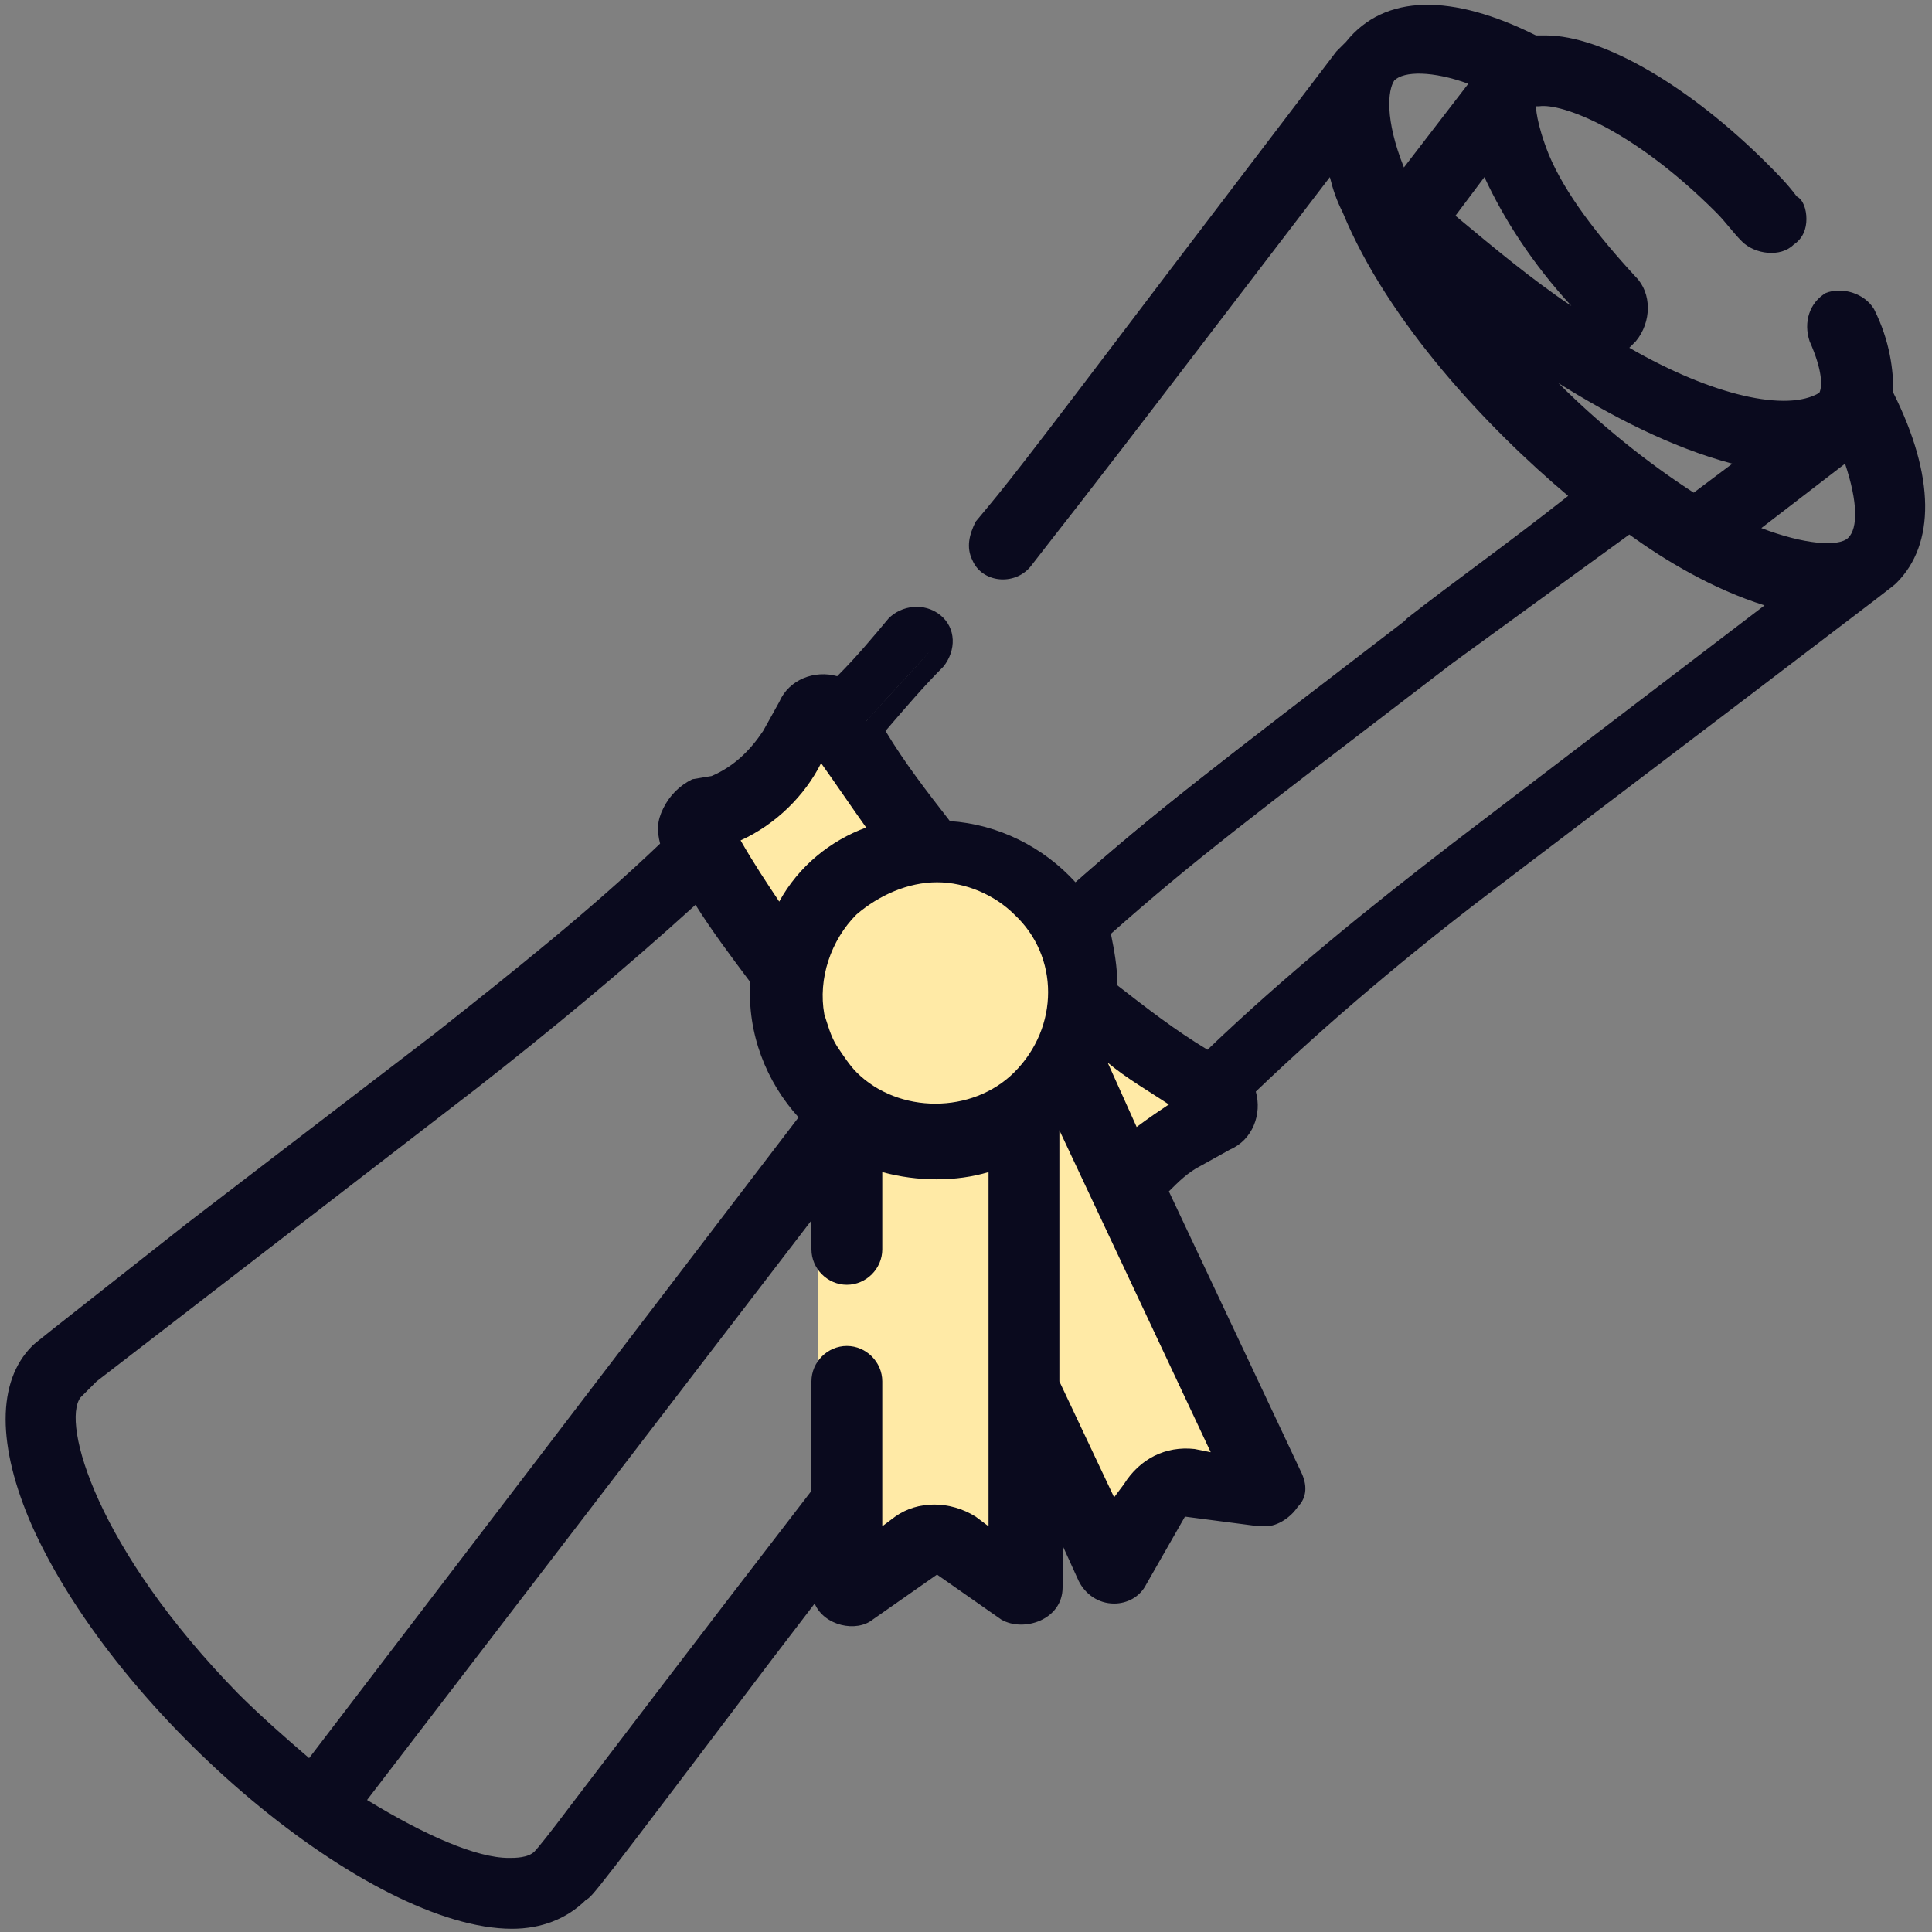 <?xml version="1.0" encoding="utf-8"?>
<!-- Generator: Adobe Illustrator 27.1.1, SVG Export Plug-In . SVG Version: 6.00 Build 0)  -->
<svg version="1.1" id="Capa_1" xmlns="http://www.w3.org/2000/svg" xmlns:xlink="http://www.w3.org/1999/xlink" x="0px" y="0px"
	 viewBox="0 0 60 60" style="enable-background:new 0 0 60 60;" xml:space="preserve">
<rect x="0" y="0" width="60" height="60" fill="#808080" stroke="none"/>
<style type="text/css">
	.st0{fill:none;}
	.st1{fill:#FFEAA6;}
	.st2{fill:#0A0A1E;}
</style>
<g>
	<g>
		<path class="st0" d="M25.4,38l0.1-0.4v-0.8L10.8,56l0.1,0.1c1.9,1.3,3.7,2,4.9,2c0.5,0,0.8-0.1,1-0.3l0,0c0.1-0.1,0.3-0.4,1.1-1.4
			c1.3-1.7,3.9-5.1,7.5-9.9l0,0v-2.2l-0.1-0.7L25.4,38L25.4,38z"/>
	</g>
	<g>
		<path class="st0" d="M57.5,13.7l-3.6,2.7l0.2,0.1c1,0.4,1.8,0.7,2.5,0.7c0.5,0,0.8-0.1,1-0.3c0.5-0.5,0.4-1.6-0.1-3L57.5,13.7z"/>
	</g>
	<g>
		<path class="st0" d="M50.6,16.1L50.6,16.1h-0.2c-2.2,1.7-4,3.1-5.5,4.2c-6.5,5-8.1,6.2-10.8,8.5L34,28.9V29
			c0.2,0.5,0.3,1.1,0.3,1.6v0.1h0.1c1,0.8,2,1.5,3,2.1l0.1,0.1l0.1-0.1c2.4-2.3,5-4.5,7.7-6.5l10.3-7.9l-0.3-0.1
			C53.5,18,51.8,16.9,50.6,16.1z"/>
	</g>
	<g>
		<path class="st0" d="M25.7,32.7l-0.4-1.1C25.4,32,25.5,32.4,25.7,32.7z"/>
	</g>
	<g>
		<path class="st0" d="M25.3,34.6c-1.1-1.1-1.6-2.6-1.5-4.1v-0.1l0,0c-0.7-0.9-1.3-1.7-1.9-2.7l-0.1-0.1l-0.1,0.1
			c-2.2,2.1-4.6,4-7,5.9l-8,6.2c-2.2,1.7-3.3,2.5-3.8,2.9c-0.4,0.3-0.5,0.4-0.6,0.4l0,0c-1,1,0.4,5.2,4.9,9.8
			c0.8,0.8,1.6,1.5,2.5,2.2v0L25.3,34.6L25.3,34.6z"/>
	</g>
	<g>
		<path class="st0" d="M52.6,15.7l2.1-1.6h-0.4c-2.7-0.5-5.5-2.3-7.5-3.7l-1.1-0.8l0.9,1C48.4,12.6,50.5,14.4,52.6,15.7L52.6,15.7z"
			/>
	</g>
	<g>
		<path class="st0" d="M46,2.4c-0.7-0.3-1.4-0.5-1.9-0.5s-0.8,0.1-1,0.3c-0.5,0.5-0.4,1.6,0.2,3.1l0,0l0,0c0.1,0.1,0.2,0.2,0.3,0.3
			l0.1,0.1l2.6-3.4L46,2.4z"/>
	</g>
	<g>
		<path class="st0" d="M48.9,10l0.5-0.5l-0.1-0.1c-1.4-1.5-2.4-3.1-2.9-4.4l-0.1-0.3l-1.5,2l0.1,0.1c1.3,1.2,2.7,2.2,4,3.1V10z"/>
	</g>
	<g>
		<path class="st1" d="M29.1,34.7c1,0,2-0.4,2.7-1.1c1.5-1.5,1.5-4,0-5.5c-0.7-0.7-1.7-1.1-2.7-1.1s-2,0.4-2.7,1.1
			c-0.9,0.9-1.3,2.2-1.1,3.4l0.4,1.1c0.2,0.3,0.4,0.6,0.6,0.9C27.1,34.3,28,34.7,29.1,34.7z M27.4,29.2c0.5-0.5,1.1-0.7,1.7-0.7
			s1.2,0.2,1.7,0.7s0.7,1.1,0.7,1.7s-0.2,1.2-0.7,1.7s-1.1,0.7-1.7,0.7s-1.2-0.2-1.7-0.7s-0.7-1.1-0.7-1.7
			C26.7,30.2,26.9,29.6,27.4,29.2z"/>
	</g>
	<g>
		<path class="st1" d="M26.3,42.1c0.4,0,0.7,0.3,0.7,0.7v5.3l1-0.7c0.3-0.2,0.7-0.3,1-0.3s0.7,0.1,1,0.3l1,0.7V35.8l-0.2,0.1
			c-0.5,0.2-1.2,0.3-1.8,0.3c-0.6,0-1.3-0.1-1.9-0.3l-0.2-0.1v3c0,0.4-0.3,0.7-0.7,0.7s-0.7-0.3-0.7-0.7v-1.2L25.4,38v5.5l0.1,0.7
			v-1.4C25.5,42.4,25.9,42.1,26.3,42.1z"/>
	</g>
	<g>
		<path class="st1" d="M29.1,33.5c0.7,0,1.4-0.3,1.9-0.8s0.8-1.2,0.8-1.9s-0.3-1.4-0.8-1.9s-1.2-0.8-1.9-0.8c-0.7,0-1.4,0.3-1.9,0.8
			s-0.8,1.1-0.8,1.9c0,0.7,0.3,1.4,0.8,1.9C27.7,33.2,28.4,33.5,29.1,33.5z"/>
	</g>
	<g>
		<path class="st1" d="M32.9,34.6c-0.1,0.1-0.2,0.2-0.3,0.3l0,0V43l2,4.3l0.6-1.1c0.3-0.6,0.9-0.9,1.6-0.9c0.1,0,0.2,0,0.3,0
			l1.2,0.2L33,34.4L32.9,34.6z"/>
	</g>
	<g>
		<path class="st1" d="M35.3,35.5c0.5-0.5,0.9-0.7,1.4-1l0.3-0.2l-0.2-0.1c-0.9-0.5-1.7-1.1-2.5-1.7l-0.2-0.1v0.2
			c0,0.1-0.1,0.2-0.1,0.3V33l1.3,2.7V35.5z"/>
	</g>
	<g>
		<path class="st1" d="M25.7,23.1l-0.1-0.2l-0.3,0.6c-0.5,1.1-1.4,1.9-2.6,2.3l-0.3,0.1l0.1,0.2c0.5,0.8,1,1.6,1.6,2.4l0.1,0.2
			l0.1-0.2c0.6-1.2,1.7-2.1,3-2.6l0.2-0.1l-0.1-0.2C26.8,24.8,26.2,24,25.7,23.1z"/>
	</g>
	<g>
		<path class="st2" d="M58.5,12.3L58.5,12.3c0.1-0.7-0.1-1.6-0.5-2.5c-0.1-0.3-0.4-0.4-0.7-0.4c-0.1,0-0.2,0-0.3,0.1
			c-0.4,0.2-0.5,0.6-0.4,1c0.6,1.2,0.4,1.8,0.3,2l0,0c-0.3,0.2-0.8,0.4-1.3,0.4c-1.3,0-3.2-0.7-5.2-1.8L50.2,11l0.5-0.5
			c0.4-0.4,0.4-1,0-1.4c-1.3-1.3-2.3-2.7-2.8-3.9c-0.6-1.2-0.4-1.8-0.3-2c0,0,0.1,0,0.1-0.1l0,0h0.1l0,0c0.1,0,0.1,0,0.2,0
			c0.9,0,3.1,0.9,5.6,3.4c0.3,0.3,0.6,0.6,0.8,0.9c0.1,0.2,0.3,0.2,0.5,0.2c0.2,0,0.3-0.1,0.5-0.2c0.1-0.1,0.2-0.3,0.2-0.5
			s-0.1-0.4-0.2-0.5c-0.3-0.3-0.6-0.6-0.9-0.9c-2.3-2.3-4.9-3.8-6.7-3.8c-0.1,0-0.2,0-0.3,0l0,0l0,0c-1.3-0.6-2.5-1-3.5-1
			c-0.9,0-1.5,0.3-2,0.7c-0.1,0.1-0.2,0.2-0.2,0.3c-2.1,2.7-3.7,4.9-5,6.6c-5.1,6.7-5.2,6.8-6.2,8c-0.2,0.2-0.2,0.5-0.1,0.8
			s0.4,0.4,0.6,0.4s0.4-0.1,0.6-0.3c1-1.3,1.2-1.5,5.4-7c1.1-1.4,2.4-3.2,4.2-5.4l0.2-0.2l0.1,0.3c0,0.2,0.2,0.7,0.4,1.2
			c1.5,3.4,4.7,6.8,7.1,8.9l0.1,0.1l-0.1,0.1c-2.1,1.6-3.8,2.9-5.3,4c-6.2,4.7-7.9,6-10.5,8.3l-0.1,0.1l-0.1-0.1
			c-1-1.2-2.4-1.9-3.9-1.9h-0.1v-0.1c-0.8-1-1.5-2-2.1-3l-0.1-0.1l0.1-0.1c0.6-0.7,1.3-1.4,1.9-2.1c0.3-0.3,0.2-0.8-0.1-1
			c-0.1-0.1-0.2-0.1-0.4-0.1s-0.4,0.1-0.5,0.2c-0.6,0.6-1.1,1.3-1.7,1.9l-0.1,0.1H26c-0.1-0.1-0.3-0.1-0.4-0.1
			c-0.5,0-0.9,0.3-1.1,0.7L24,22.8c-0.4,0.7-1,1.3-1.8,1.6l-0.6,0.2c-0.3,0.1-0.6,0.4-0.7,0.7c-0.1,0.3-0.1,0.6,0,0.9v0.1l-0.1,0.1
			c-2.3,2.1-4.7,4.1-7.2,6c-3.4,2.6-5.9,4.5-7.7,5.9c-4.5,3.5-4.7,3.6-4.8,3.7l0,0c-1,1-1,2.9,0.1,5.2c2.7,5.9,10.4,12.3,14.7,12.3
			c0.9,0,1.5-0.2,2-0.8l0,0c0.1-0.1,0.2-0.2,5.7-7.5l1.9-2.5v0.5c0,0.5,0.4,0.8,0.8,0.8c0.2,0,0.3,0,0.5-0.1l2-1.4
			c0.1-0.1,0.3-0.1,0.4,0l2,1.4c0.1,0.1,0.3,0.1,0.5,0.1c0.4,0,0.8-0.3,0.8-0.8v-3l1.3,2.7c0.1,0.3,0.4,0.5,0.7,0.5
			c0.3,0,0.5-0.2,0.7-0.4l1.2-2.1c0.1-0.1,0.2-0.2,0.4-0.2l2.4,0.4c0.3,0.1,0.6-0.1,0.8-0.4c0.1-0.2,0.2-0.5,0-0.8l-4.1-8.8V37
			c0.3-0.4,0.7-0.8,1.2-1.1l0.9-0.5c0.6-0.3,0.8-0.9,0.6-1.5v-0.1l0.1-0.1c2.4-2.2,4.9-4.3,7.4-6.3c3.5-2.7,6.1-4.6,7.9-6
			c4.4-3.4,4.6-3.5,4.6-3.6l0,0C59.8,16.8,59.7,14.9,58.5,12.3L58.5,12.3z M43.5,5.7c-0.1-0.1-0.2-0.2-0.3-0.3l0,0l0,0
			c-0.6-1.5-0.6-2.6-0.2-3.1C43.2,2.1,43.6,2,44,2c0.5,0,1.2,0.1,1.9,0.4l0.2,0.1l-2.6,3.4L43.5,5.7z M44.7,6.8l1.5-2l0.1,0.3
			c0.5,1.4,1.5,2.9,2.9,4.4l0.1,0.1l-0.5,0.5L48.7,10C47.4,9.1,46,8.1,44.7,6.8L44.7,6.8z M46.6,10.6l-0.9-1l1.1,0.8
			c1.9,1.4,4.8,3.2,7.5,3.7l0.3,0.1l-2.1,1.6l-0.1-0.1C50.5,14.4,48.4,12.6,46.6,10.6z M37.1,45.3c-0.1,0-0.2,0-0.3,0
			c-0.7,0-1.2,0.3-1.6,0.9l-0.6,1.1l-2-4.3v-8.1l0,0c0.1-0.1,0.2-0.2,0.3-0.3l0.1-0.2l5.3,11.1L37.1,45.3z M26.3,33.6
			c-0.3-0.3-0.5-0.6-0.6-0.9c-0.2-0.4-0.3-0.7-0.4-1.1c-0.2-1.2,0.1-2.5,1.1-3.4c0.7-0.7,1.7-1.1,2.7-1.1s2,0.4,2.7,1.1
			c1.5,1.5,1.5,4,0,5.5c-0.7,0.6-1.7,1-2.7,1C28,34.7,27.1,34.3,26.3,33.6z M22.7,25.8c1.1-0.4,2-1.3,2.6-2.3l0.3-0.6l0.1,0.2
			c0.5,0.9,1.1,1.7,1.7,2.5l0.1,0.2l-0.2,0.1c-1.3,0.4-2.4,1.4-3,2.6l-0.1,0.2l-0.1-0.2c-0.6-0.8-1.1-1.6-1.6-2.4l-0.1-0.2
			L22.7,25.8z M36.8,34.6c-0.5,0.2-0.9,0.4-1.4,1l-0.1,0.1L34,33v-0.1c0-0.1,0.1-0.2,0.1-0.3l0.1-0.2l0.2,0.1
			c0.8,0.6,1.7,1.2,2.5,1.7l0.2,0.1L36.8,34.6z M9.6,55c-0.8-0.7-1.7-1.4-2.5-2.2c-4.5-4.5-5.9-8.7-4.9-9.7l0,0
			c0.1-0.1,0.2-0.2,0.6-0.4c0.5-0.4,1.6-1.3,3.8-2.9l8-6.2c2.4-1.8,4.8-3.8,7-5.9l0.1-0.1l0.1,0.1c0.6,0.9,1.2,1.8,1.9,2.7l0,0v0.1
			c-0.1,1.5,0.4,3,1.5,4.1l0.1,0.1L9.7,55.1L9.6,55z M25.5,46.4L25.5,46.4c-3.7,4.9-6.2,8.2-7.6,9.9c-0.8,1.1-1,1.4-1.1,1.4l0,0
			c-0.2,0.2-0.6,0.3-1,0.3c-1.2,0-3-0.7-4.9-2l-0.1-0.1l14.7-19.2v0.8v1.2c0,0.4,0.3,0.7,0.7,0.7s0.7-0.3,0.7-0.7v-3l0.2,0.1
			c0.6,0.2,1.2,0.3,1.9,0.3c0.6,0,1.2-0.1,1.8-0.3l0.2-0.1v12.4l-1-0.7c-0.3-0.2-0.7-0.3-1-0.3c-0.4,0-0.7,0.1-1,0.3l-1,0.7v-5.2
			c0-0.4-0.3-0.7-0.7-0.7s-0.7,0.3-0.7,0.7v1.4L25.5,46.4L25.5,46.4z M45.3,26.4c-2.7,2-5.2,4.2-7.7,6.5L37.5,33l-0.1-0.1
			c-1-0.7-2.1-1.4-3-2.1h-0.1v-0.1c0-0.6-0.1-1.1-0.3-1.6V29l0.1-0.1c2.7-2.4,4.3-3.6,10.8-8.5c1.5-1.2,3.4-2.6,5.5-4.2l0.1-0.1
			l0.1,0.1c1.2,0.8,3,1.9,4.7,2.4l0.3,0.1L45.3,26.4z M57.7,16.9c-0.2,0.2-0.6,0.3-1,0.3c-0.7,0-1.5-0.2-2.5-0.7L54,16.4l3.6-2.7
			l0.1,0.2C58.1,15.3,58.2,16.4,57.7,16.9z"/>
		<path class="st2" d="M15.9,59.9c-4.4,0-12.2-6.5-14.9-12.5c-1.1-2.5-1.1-4.5,0-5.6c0.1-0.1,0.1-0.1,4.8-3.8l7.7-5.9
			c2.4-1.9,4.8-3.8,7-5.9c-0.1-0.4-0.1-0.7,0.1-1.1s0.5-0.7,0.9-0.9l0.6-0.1c0.7-0.3,1.2-0.8,1.6-1.4l0.5-0.9c0.3-0.7,1.1-1,1.8-0.8
			c0.6-0.6,1.1-1.2,1.6-1.8c0.4-0.4,1.1-0.5,1.6-0.1s0.5,1.1,0.1,1.6c-0.6,0.6-1.2,1.3-1.8,2c0.6,1,1.3,1.9,2,2.8
			c1.5,0.1,2.9,0.8,3.9,1.9c2.5-2.2,4.2-3.5,10.2-8.1l0.1-0.1c1.4-1.1,3.1-2.3,5-3.8c-2.5-2.1-5.6-5.4-7-8.8
			c-0.2-0.4-0.3-0.7-0.4-1.1l-3.9,5.1c-4.2,5.5-4.4,5.7-5.4,7c-0.5,0.6-1.5,0.5-1.8-0.2c-0.2-0.4-0.1-0.8,0.1-1.2
			c1-1.2,1.1-1.3,6.1-7.9l5.1-6.7c0.1-0.1,0.2-0.2,0.3-0.3c1.2-1.5,3.3-1.5,5.9-0.2c0.1,0,0.2,0,0.3,0c1.8,0,4.5,1.6,6.9,4
			c0.3,0.3,0.6,0.6,0.9,1c0.2,0.1,0.3,0.4,0.3,0.7c0,0.3-0.1,0.6-0.4,0.8c-0.4,0.4-1.2,0.3-1.6-0.1c-0.3-0.3-0.5-0.6-0.8-0.9
			c-2.6-2.6-4.8-3.4-5.5-3.3c0,0,0,0-0.1,0c0,0,0,0.5,0.4,1.5c0.5,1.2,1.5,2.5,2.7,3.8c0.5,0.5,0.5,1.4,0,2l-0.2,0.2
			c2.6,1.5,4.9,2,5.9,1.4c0.1-0.2,0.1-0.7-0.3-1.6c-0.2-0.6,0-1.2,0.5-1.5c0.5-0.2,1.2,0,1.5,0.5c0.5,1,0.6,1.9,0.6,2.6
			c1.3,2.6,1.3,4.7,0.1,5.9c-0.1,0.1-0.1,0.1-4.7,3.6l-7.9,6c-2.5,1.9-5,4-7.3,6.2c0.2,0.7-0.1,1.5-0.8,1.8l-0.9,0.5
			c-0.4,0.2-0.7,0.5-1,0.8l4.1,8.7c0.2,0.4,0.2,0.8-0.1,1.1c-0.2,0.3-0.6,0.6-1,0.6l0,0c-0.1,0-0.1,0-0.2,0l-2.3-0.3l-1.2,2.1
			c-0.2,0.4-0.6,0.6-1,0.6c-0.5,0-0.9-0.3-1.1-0.7L33,48v1.3c0,1-1.2,1.4-1.9,1l-2-1.4l-2,1.4c-0.5,0.4-1.5,0.2-1.8-0.5L24,51.5
			c-5.6,7.4-5.6,7.4-5.8,7.5C17.6,59.6,16.8,59.9,15.9,59.9z M25.5,21.6c-0.3,0-0.6,0.2-0.7,0.5L24.3,23c-0.4,0.8-1.1,1.5-2,1.8
			L21.7,25c-0.2,0.1-0.4,0.2-0.5,0.4c-0.1,0.2-0.1,0.4,0,0.6l0.1,0.3L21,26.6c-2.3,2.1-4.7,4.2-7.2,6.1l-7.7,5.9
			c-3.9,3-4.7,3.6-4.7,3.6c-0.9,0.9-0.9,2.6,0.1,4.8c2.6,5.7,10,12,14.2,12c0.8,0,1.3-0.2,1.8-0.6c0.1-0.1,0.7-0.8,5.7-7.5l2.6-3.4
			v1.7c0,0.3,0.3,0.4,0.4,0.4s0.2,0,0.2-0.1l2-1.4c0.2-0.2,0.6-0.2,0.9,0l2,1.4c0.1,0,0.2,0.1,0.2,0.1c0.2,0,0.4-0.1,0.4-0.4v-4.6
			l2,4.2c0.1,0.3,0.6,0.3,0.7,0l1.2-2.1c0.1-0.2,0.4-0.4,0.7-0.4h0.1l2.4,0.4c0.2,0,0.3-0.1,0.4-0.2c0.1-0.1,0.1-0.3,0-0.4l-4-9
			l0.1-0.2c0.4-0.6,0.9-1,1.4-1.3l0.9-0.5c0.4-0.2,0.6-0.6,0.4-1l-0.1-0.3l0.3-0.2c2.4-2.2,4.9-4.3,7.5-6.3l7.9-6
			c3.7-2.8,4.5-3.5,4.6-3.5c1-1,0.9-2.8-0.3-5.1v-0.1v-0.1c0.1-0.7-0.1-1.4-0.5-2.3C57.5,10,57.3,10,57.1,10
			c-0.2,0.1-0.2,0.3-0.2,0.5c0.7,1.6,0.4,2.2,0.2,2.4c-0.5,0.4-1,0.5-1.6,0.5c-1.4,0-3.3-0.7-5.4-1.9l-0.6-0.3l0.9-0.9
			c0.2-0.2,0.2-0.7,0-0.9c-1.3-1.6-2.3-3-2.9-4.3c-0.7-1.6-0.4-2.2-0.2-2.4c0,0,0.1-0.1,0.2-0.1l0.2-0.1c0.1,0,0.2,0,0.3,0
			c1.1,0,3.5,1.1,5.9,3.5c0.3,0.3,0.6,0.6,0.8,0.9c0.2,0.2,0.4,0.2,0.5,0.1s0.1-0.1,0.1-0.2s0-0.2-0.1-0.2c-0.3-0.3-0.6-0.6-0.9-0.9
			c-2.4-2.4-5.1-3.9-6.7-3.7h-0.1h-0.1c-2.4-1.2-4.2-1.3-5.1-0.3c-0.1,0.1-0.1,0.2-0.2,0.2L37,8.6c-5,6.6-5.1,6.7-6.1,7.9
			c-0.1,0.1-0.1,0.2,0,0.4c0.1,0.2,0.4,0.3,0.6,0.1c1-1.3,1.2-1.5,5.4-7l4.8-6.3L42,4.8c0.1,0.4,0.3,0.9,0.5,1.4
			c1.4,3.4,4.6,6.7,7,8.7l0.5,0.4l-0.5,0.4c-2.1,1.6-3.8,2.9-5.3,4l-0.1,0.1c-6.1,4.7-7.8,5.9-10.4,8.2l-0.4,0.4L33,28
			c-0.9-1.1-2.2-1.8-3.6-1.8h-0.2L29,26.1c-0.8-1-1.5-2.1-2.2-3.1l-0.2-0.3l0.3-0.3c0.6-0.7,1.3-1.4,1.9-2.1c0.1-0.1,0.1-0.4,0-0.5
			s-0.4-0.1-0.5,0c-0.6,0.6-1.1,1.3-1.7,1.9L26.4,22l-0.3-0.1C25.7,21.6,25.6,21.6,25.5,21.6z M15.8,58.4c-1.3,0-3.1-0.7-5.1-2.1
			l-0.4-0.2l15.6-20.4v3.1c0,0.2,0.2,0.3,0.4,0.3c0.2,0,0.4-0.2,0.4-0.3v-3.5l0.7,0.3c1.1,0.4,2.4,0.4,3.4,0l0.7-0.3v13.6l-1.6-1.1
			c-0.5-0.3-1.1-0.3-1.6,0l-1.6,1.1v-6c0-0.2-0.2-0.3-0.4-0.3c-0.2,0-0.4,0.2-0.4,0.3v3.7l-0.1,0.1c-3.7,4.9-6.2,8.2-7.6,9.9
			c-0.9,1.2-1.1,1.4-1.2,1.5C16.8,58.3,16.4,58.4,15.8,58.4z M11.4,55.9c1.8,1.1,3.4,1.8,4.4,1.8c0.2,0,0.6,0,0.8-0.2
			c0.1-0.1,0.5-0.6,1.1-1.4c1.3-1.7,3.8-5,7.5-9.8v-3.4c0-0.6,0.5-1.1,1.1-1.1s1.1,0.5,1.1,1.1v4.5l0.4-0.3c0.7-0.5,1.7-0.5,2.5,0
			l0.4,0.3v-11c-1,0.3-2.2,0.3-3.3,0v2.4c0,0.6-0.5,1.1-1.1,1.1s-1.1-0.5-1.1-1.1v-0.9L11.4,55.9z M9.8,55.7l-0.4-0.3
			c-0.8-0.7-1.7-1.4-2.5-2.2c-4.5-4.5-6.2-9-4.9-10.3l0.4-0.4v0.1l0.1-0.1l11.9-9.1c2.4-1.8,4.7-3.8,7-5.9l0.5-0.4l0.3,0.5
			c0.6,0.9,1.2,1.8,1.9,2.6l0.1,0.1v0.2c-0.1,1.5,0.4,2.9,1.4,3.9l0.3,0.3L9.8,55.7z M2.5,43.4c-0.6,0.8,0.5,4.7,4.9,9.2
			c0.7,0.7,1.5,1.4,2.2,2l15.2-19.9c-1-1.1-1.6-2.6-1.5-4.2c-0.6-0.8-1.2-1.6-1.7-2.4c-2.2,2-4.5,3.9-6.8,5.7L3,42.9
			C2.7,43.2,2.6,43.3,2.5,43.4L2.5,43.4z M34.6,48.1L32.2,43v-8.3l0.1-0.1c0.1-0.1,0.2-0.2,0.2-0.2l0.6-0.6L38.9,46L37,45.7
			c-0.6-0.1-1.2,0.2-1.5,0.7L34.6,48.1z M32.9,42.9l1.7,3.6l0.3-0.4c0.5-0.8,1.3-1.2,2.2-1.1l0.5,0.1l-4.7-10V42.9z M35.1,36.3
			L33.5,33l0.1-0.2c0.1-0.2,0.1-0.3,0.1-0.4l0.2-0.7l0.6,0.4c0.8,0.6,1.7,1.2,2.5,1.7l0.8,0.5l-0.9,0.5c-0.5,0.2-0.8,0.4-1.3,0.9
			L35.1,36.3z M34.4,33l0.9,2c0.4-0.3,0.7-0.5,1-0.7C35.7,33.9,35,33.5,34.4,33z M29.1,35.1c-1.1,0-2.2-0.4-3-1.2
			c-0.3-0.3-0.5-0.6-0.7-1s-0.4-0.8-0.5-1.2c-0.3-1.4,0.2-2.8,1.2-3.8c0.8-0.8,1.9-1.2,3-1.2s2.2,0.4,3,1.2c1.7,1.7,1.7,4.3,0,6
			C31.3,34.7,30.2,35.1,29.1,35.1z M29.1,27.4c-0.9,0-1.8,0.4-2.5,1c-0.8,0.8-1.2,2-1,3.1c0.1,0.3,0.2,0.7,0.4,1
			c0.2,0.3,0.4,0.6,0.6,0.8c1.3,1.3,3.6,1.3,4.9,0c1.4-1.4,1.4-3.6,0-4.9C30.9,27.8,30,27.4,29.1,27.4z M37.6,33.5l-0.3-0.2
			c-1-0.7-2.1-1.4-3.1-2.2L34.1,31L34,30.8c0-0.6-0.1-1.1-0.3-1.6l-0.1-0.3l0.3-0.2c2.7-2.4,4.3-3.6,10.8-8.6l5.9-4.5l0.3,0.2
			c1.2,0.8,2.9,1.9,4.6,2.3l1.1,0.3l-10.9,8.3c-2.6,2-5.2,4.2-7.7,6.5L37.6,33.5z M34.7,30.6c0.9,0.7,1.8,1.4,2.8,2
			c2.4-2.3,5-4.4,7.6-6.4l9.7-7.4c-1.6-0.5-3.1-1.4-4.2-2.2l-5.5,4c-6.4,4.9-8,6.1-10.6,8.4C34.6,29.5,34.7,30,34.7,30.6z
			 M24.3,29.4l-0.5-0.7c-0.6-0.8-1.1-1.6-1.6-2.5l-0.3-0.5l0.7-0.3c1-0.4,1.9-1.1,2.4-2.1l0.6-1.2l0.5,0.8c0.5,0.8,1.1,1.7,1.7,2.5
			l0.4,0.6l-0.7,0.2c-1.2,0.4-2.2,1.3-2.8,2.4L24.3,29.4z M23,26.1c0.4,0.7,0.8,1.3,1.2,1.9c0.6-1.1,1.6-1.9,2.7-2.3
			c-0.5-0.7-0.9-1.3-1.4-2C25,24.7,24.1,25.6,23,26.1z M56.7,17.6c-0.7,0-1.6-0.2-2.6-0.7l-0.8-0.4l4.5-3.4l0.3,0.7
			c0.6,1.6,0.6,2.8,0,3.4C57.7,17.4,57.3,17.6,56.7,17.6z M54.7,16.4c1.3,0.5,2.4,0.6,2.7,0.3c0.3-0.3,0.3-1.1-0.1-2.3L54.7,16.4z
			 M52.6,16.2L52.3,16c-2-1.2-4.1-3.1-5.9-5.1l-3.1-3.6l3.8,2.8c1.9,1.4,4.7,3.2,7.3,3.6l1.2,0.2L52.6,16.2z M48.4,11.9
			c1.3,1.3,2.8,2.5,4.2,3.4l1.2-0.9C51.9,13.9,50,12.9,48.4,11.9z M48.9,10.5l-0.4-0.2c-1.3-0.9-2.7-2-4-3.1l-0.4-0.3l2.2-2.8
			L46.6,5c0.5,1.3,1.5,2.8,2.9,4.3l0.3,0.4L48.9,10.5z M45.2,6.7c1.2,1,2.4,2,3.6,2.8c-1.2-1.3-2.1-2.7-2.7-4L45.2,6.7z M43.7,6.4
			l-0.8-0.8c-0.7-1.7-0.7-2.9-0.1-3.5c0.6-0.6,1.8-0.6,3.4,0l0.7,0.3L43.7,6.4z M43.6,5.2L43.6,5.2l2-2.6c-1.1-0.4-2-0.4-2.3-0.1
			C43.1,2.8,43,3.7,43.6,5.2z"/>
	</g>
</g>
</svg>
